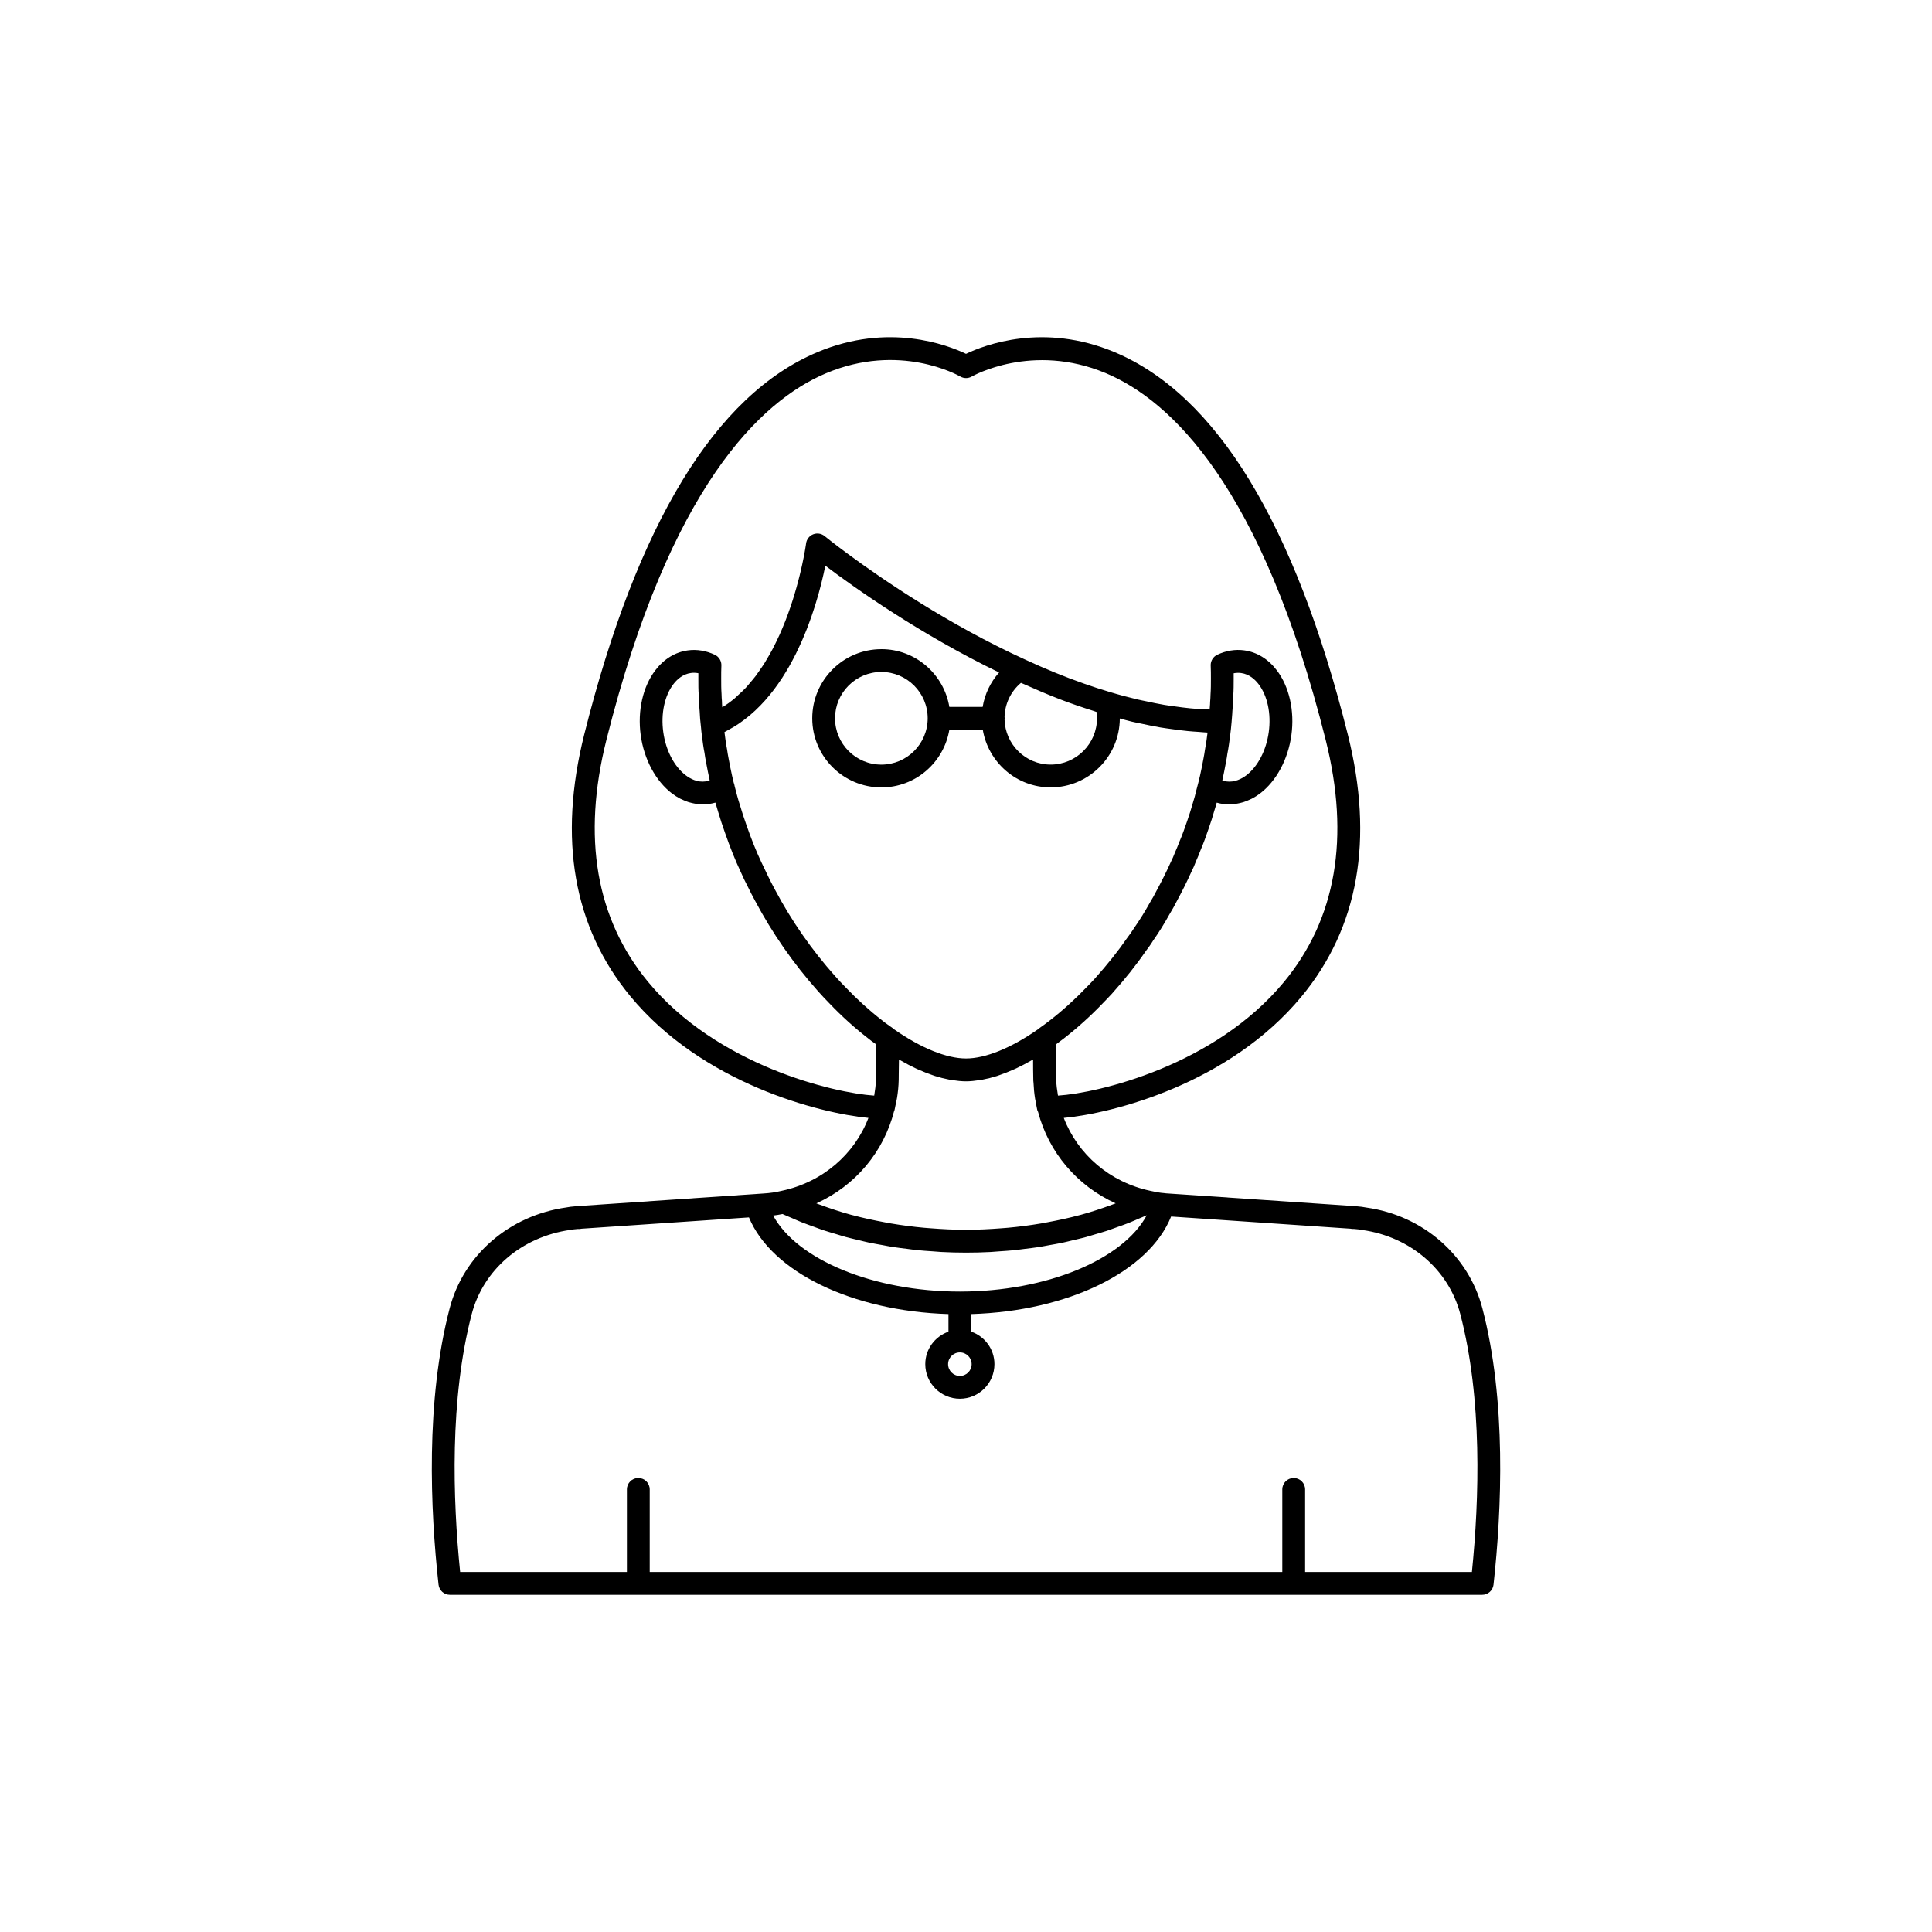 <?xml version="1.0" encoding="UTF-8"?>
<!-- The Best Svg Icon site in the world: iconSvg.co, Visit us! https://iconsvg.co -->
<svg fill="#000000" width="800px" height="800px" version="1.1" viewBox="144 144 512 512" xmlns="http://www.w3.org/2000/svg">
 <path d="m536.84 490.7c-3.691-14.109-15.828-24.598-30.719-26.68-0.82-0.176-1.672-0.258-2.508-0.332l-0.719-0.07c-0.105-0.012-0.211-0.016-0.312-0.016l-49.125-3.324c-0.242 0-0.457-0.035-0.934-0.09-1.207-0.09-2.41-0.316-3.57-0.586-0.008-0.004-0.02 0-0.027 0-0.012-0.004-0.02-0.008-0.027-0.012-10.793-2.277-19.277-9.664-22.988-19.332 12.945-1.203 43.844-9.012 62.992-32.152 15.129-18.281 19.262-41.656 12.277-69.473-14.023-55.883-34.812-89.969-61.789-101.3-18.863-7.934-34.543-1.883-39.387 0.441-4.848-2.324-20.523-8.383-39.383-0.445-26.98 11.34-47.77 45.426-61.789 101.3-6.961 27.754-2.856 51.086 12.191 69.352 19.078 23.152 50.195 31.047 63.121 32.277-3.68 9.629-12.176 17.047-23.023 19.328-0.016 0.004-0.027 0.012-0.043 0.016-0.016 0.004-0.031 0-0.047 0.004-1.465 0.355-3.027 0.582-4.703 0.68l-48.895 3.316c-0.105 0-0.211 0.004-0.316 0.016l-0.719 0.07c-0.84 0.074-1.691 0.156-2.309 0.297-15.094 2.117-27.227 12.605-30.918 26.715-6.402 24.496-5.141 53.352-2.949 73.238 0.168 1.531 1.461 2.695 3.004 2.695h273.57c1.543 0 2.836-1.16 3.004-2.695 2.184-19.887 3.445-48.742-2.957-73.238zm-221.15-86.562c-13.762-16.703-17.461-38.25-10.992-64.035 16.828-67.066 40.906-89.848 58.145-97.152 19.492-8.258 34.996 0.461 35.648 0.836 0.941 0.547 2.109 0.543 3.043-0.004 0.156-0.09 15.961-9.105 35.52-0.887 17.277 7.262 41.41 30.023 58.27 97.203 6.488 25.848 2.766 47.43-11.074 64.148-18.355 22.18-49.141 29.406-59.875 30.098-0.238-1.414-0.441-2.84-0.48-4.309-0.043-3.148-0.047-6.086-0.023-8.84 0.004-0.148 0.004-0.301 0.004-0.445 0.16-0.121 0.316-0.242 0.461-0.355 0.566-0.414 1.133-0.828 1.609-1.211 3.609-2.801 7.113-5.969 10.363-9.371 0.734-0.734 1.418-1.465 2.328-2.438 3.555-3.969 6.516-7.691 8.965-11.262 0.723-0.941 1.438-1.938 1.941-2.777 1.559-2.227 3.039-4.606 4.34-6.965 0.746-1.23 1.445-2.461 2.035-3.652 1.344-2.481 2.641-5.066 3.777-7.598 0.504-1.008 0.949-2.016 1.266-2.894 0.43-0.965 0.855-1.984 1.172-2.852 0.836-1.938 1.52-3.871 2.188-5.832 0.574-1.625 1.102-3.301 1.531-4.836 0.223-0.668 0.414-1.336 0.594-2 0.559 0.164 1.125 0.281 1.707 0.359 0.562 0.078 1.121 0.117 1.68 0.117 0.16 0 0.316-0.035 0.473-0.043 0.297-0.012 0.586-0.043 0.883-0.078 0.488-0.055 0.973-0.141 1.457-0.254 0.293-0.07 0.586-0.141 0.879-0.234 0.504-0.16 1-0.363 1.496-0.59 0.246-0.113 0.5-0.207 0.742-0.336 0.73-0.383 1.449-0.824 2.144-1.352 4.336-3.277 7.449-9.066 8.328-15.492 0.879-6.414-0.566-12.828-3.863-17.16-2.297-3.012-5.289-4.84-8.648-5.293-2.383-0.328-4.836 0.082-7.137 1.168-1.102 0.52-1.785 1.648-1.734 2.867 0.051 1.164 0.051 2.281 0.051 3.445 0 1.387 0.004 2.727-0.102 4.281 0 0.566-0.043 1.086-0.102 1.863 0 0.449-0.039 0.902-0.078 1.352l-0.051 0.691c-0.805-0.027-1.605-0.051-2.418-0.105-0.895-0.059-1.789-0.109-2.699-0.199-1.402-0.133-2.832-0.328-4.266-0.531-0.883-0.125-1.754-0.23-2.648-0.383-1.594-0.27-3.215-0.613-4.844-0.965-0.766-0.168-1.52-0.297-2.293-0.484-2.418-0.574-4.867-1.227-7.356-1.98-2.242-0.656-4.512-1.41-6.801-2.211-5.059-1.773-10.258-3.887-15.766-6.453-20.176-9.227-37.523-21.102-46.473-27.688-4.066-2.992-6.398-4.891-6.473-4.949-0.848-0.695-2.008-0.875-3.031-0.473-1.02 0.402-1.742 1.332-1.883 2.422-0.004 0.02-0.027 0.191-0.062 0.441-0.016 0.094-0.043 0.273-0.066 0.398-0.035 0.223-0.07 0.445-0.121 0.75-0.035 0.211-0.09 0.496-0.133 0.742-0.059 0.328-0.117 0.652-0.191 1.039-0.059 0.312-0.137 0.684-0.211 1.031-0.086 0.414-0.168 0.828-0.27 1.289-0.086 0.398-0.191 0.84-0.289 1.27-0.113 0.492-0.227 0.988-0.359 1.516-0.113 0.465-0.246 0.961-0.371 1.449-0.145 0.559-0.297 1.121-0.461 1.707-0.145 0.52-0.305 1.055-0.461 1.59-0.18 0.605-0.367 1.219-0.566 1.844-0.18 0.562-0.367 1.133-0.562 1.707-0.215 0.637-0.445 1.281-0.68 1.93-0.211 0.586-0.434 1.172-0.664 1.766-0.258 0.66-0.531 1.324-0.809 1.988-0.25 0.594-0.5 1.184-0.77 1.777-0.301 0.672-0.625 1.34-0.953 2.008-0.285 0.582-0.566 1.16-0.871 1.734-0.355 0.676-0.738 1.34-1.121 2-0.316 0.551-0.629 1.102-0.965 1.641-0.418 0.672-0.871 1.316-1.32 1.965-0.344 0.496-0.68 1.004-1.043 1.488-0.5 0.664-1.039 1.281-1.574 1.91-0.359 0.422-0.703 0.863-1.082 1.266-0.637 0.68-1.32 1.297-2.004 1.918-0.324 0.293-0.621 0.617-0.957 0.895-1.039 0.863-2.125 1.656-3.273 2.356l-0.008-0.105c-0.039-0.449-0.078-0.902-0.09-1.609-0.043-0.523-0.09-1.039-0.098-1.824-0.098-1.34-0.094-2.676-0.094-4.062 0-1.168-0.004-2.281 0.051-3.445 0.051-1.219-0.633-2.348-1.734-2.867-2.305-1.086-4.773-1.492-7.129-1.168-3.367 0.449-6.363 2.281-8.656 5.293-3.297 4.328-4.742 10.742-3.863 17.16 0.879 6.422 3.992 12.215 8.328 15.492 0.695 0.523 1.41 0.965 2.137 1.348 0.258 0.137 0.523 0.234 0.785 0.355 0.473 0.215 0.949 0.414 1.434 0.566 0.312 0.102 0.629 0.176 0.945 0.25 0.453 0.105 0.906 0.188 1.363 0.242 0.316 0.039 0.633 0.07 0.949 0.082 0.152 0.004 0.301 0.039 0.449 0.039 0.555 0 1.109-0.039 1.664-0.117 0.594-0.078 1.172-0.203 1.742-0.367 0.223 0.805 0.457 1.598 0.703 2.363 0.57 1.922 1.191 3.84 1.855 5.672 0.664 1.91 1.336 3.707 2.019 5.414 0.688 1.711 1.391 3.332 2.121 4.887 0.008 0.02 0.016 0.035 0.027 0.055 0.574 1.301 1.199 2.648 1.805 3.766 0.629 1.305 1.305 2.609 1.973 3.836 4.594 8.656 10.211 16.719 16.699 23.988 0.992 1.098 1.984 2.191 2.981 3.184 3.281 3.438 6.75 6.574 10.383 9.379 0.555 0.445 1.16 0.922 1.477 1.102 0.172 0.141 0.348 0.277 0.52 0.406 0 0.105 0.004 0.215 0.004 0.32 0.023 2.199 0.016 4.547-0.004 6.988-0.008 0.504-0.004 0.969-0.016 1.484v0.496c-0.027 1.465-0.227 2.891-0.457 4.305-10.734-0.703-41.699-8.008-59.984-30.203zm61.883-88.105c-10.102 0-18.32 8.219-18.32 18.32 0 10.102 8.219 18.32 18.32 18.32 9.066 0 16.566-6.637 18.016-15.297h8.855c1.457 8.656 8.938 15.289 17.984 15.289 10.086 0 18.289-8.188 18.332-18.262 1.082 0.289 2.176 0.602 3.246 0.855 0.84 0.199 1.656 0.348 2.488 0.523 1.684 0.363 3.363 0.715 5.016 0.996 0.961 0.164 1.898 0.281 2.848 0.414 1.496 0.211 2.988 0.41 4.453 0.551 0.969 0.094 1.922 0.156 2.879 0.219 0.77 0.051 1.562 0.148 2.324 0.176-0.191 1.488-0.383 2.977-0.699 4.629-0.09 0.715-0.227 1.434-0.375 2.234-0.293 1.562-0.586 3.074-0.934 4.613-0.289 1.215-0.582 2.43-0.949 3.754-0.281 1.172-0.562 2.301-0.98 3.566-0.434 1.543-0.918 3.094-1.457 4.621-0.633 1.84-1.258 3.633-2.09 5.574-0.332 0.898-0.711 1.793-1.164 2.828-0.312 0.852-0.676 1.656-1.125 2.57-1.129 2.5-2.356 4.953-3.68 7.398-0.562 1.133-1.18 2.219-1.902 3.41-1.262 2.281-2.633 4.481-4.168 6.691-0.5 0.82-1.094 1.637-1.777 2.535-2.391 3.477-5.195 7.004-8.668 10.875-0.68 0.727-1.32 1.41-2.055 2.148-3.094 3.234-6.371 6.199-9.781 8.848-0.41 0.328-0.875 0.672-1.484 1.121-0.004 0.004-0.012 0.004-0.02 0.008l-1.566 1.125c-0.039 0.027-0.055 0.078-0.094 0.109-7.141 4.973-13.895 7.711-19.039 7.711s-11.898-2.738-19.023-7.703c-0.039-0.031-0.055-0.082-0.098-0.109l-1.566-1.125c-0.012-0.008-0.027-0.012-0.039-0.02-0.043-0.035-0.062-0.047-0.113-0.086-0.422-0.27-0.848-0.617-1.395-1.055-3.32-2.566-6.562-5.5-9.684-8.766-0.973-0.969-1.895-1.988-2.801-2.992-6.156-6.894-11.492-14.559-15.871-22.809-0.633-1.168-1.266-2.383-1.867-3.637-0.504-1.008-1.012-2.078-1.52-3.168-0.082-0.188-0.176-0.355-0.262-0.543-1.379-2.934-2.656-6.117-3.926-9.77-0.633-1.762-1.219-3.566-1.777-5.449-0.516-1.578-0.934-3.207-1.352-4.836-0.055-0.406-0.168-0.727-0.23-0.906-0.012-0.031-0.023-0.059-0.031-0.09l-0.43-1.809c-0.344-1.527-0.641-3.055-0.953-4.719-0.133-0.715-0.27-1.434-0.395-2.359-0.285-1.445-0.477-2.941-0.672-4.449-0.004-0.027-0.008-0.062-0.008-0.09 0.234-0.113 0.449-0.262 0.68-0.383 0.535-0.277 1.059-0.578 1.574-0.883 0.551-0.328 1.094-0.664 1.621-1.023 0.5-0.34 0.984-0.691 1.461-1.055 0.504-0.383 1-0.777 1.484-1.188 0.461-0.391 0.91-0.793 1.348-1.203 0.461-0.434 0.914-0.875 1.355-1.332 0.422-0.438 0.836-0.879 1.242-1.332 0.418-0.473 0.824-0.949 1.223-1.438 0.387-0.477 0.773-0.953 1.141-1.445 0.379-0.504 0.742-1.012 1.105-1.527 0.352-0.504 0.703-1.008 1.035-1.523 0.344-0.527 0.672-1.062 0.996-1.598 0.316-0.527 0.637-1.051 0.938-1.582 0.305-0.543 0.598-1.086 0.887-1.633 0.285-0.543 0.574-1.082 0.844-1.629 0.273-0.551 0.531-1.102 0.789-1.656 0.254-0.547 0.512-1.09 0.754-1.637 0.242-0.555 0.469-1.105 0.699-1.656 0.223-0.543 0.449-1.082 0.66-1.617 0.215-0.555 0.414-1.102 0.617-1.648 0.195-0.527 0.391-1.051 0.57-1.57 0.191-0.551 0.363-1.086 0.543-1.625 0.164-0.496 0.332-0.996 0.484-1.48 0.176-0.559 0.328-1.09 0.488-1.633 0.129-0.441 0.266-0.891 0.387-1.316 0.164-0.582 0.305-1.133 0.449-1.688 0.094-0.352 0.195-0.723 0.281-1.062 0.148-0.59 0.273-1.133 0.402-1.684 0.066-0.277 0.141-0.574 0.199-0.84 0.18-0.789 0.336-1.531 0.477-2.219 7.562 5.723 25.062 18.16 46.047 28.305-2.285 2.566-3.793 5.715-4.359 9.121h-8.824c-1.457-8.672-8.953-15.309-18.02-15.309zm12.273 18.32c0 6.769-5.504 12.277-12.277 12.277-6.769 0-12.277-5.504-12.277-12.277 0-6.769 5.504-12.277 12.277-12.277 6.773 0.004 12.277 5.508 12.277 12.277zm20.367-0.293c0.078-3.539 1.652-6.828 4.348-9.094 0.305 0.137 0.586 0.238 0.887 0.375 3.137 1.41 6.215 2.723 9.207 3.879 0.059 0.023 0.121 0.051 0.18 0.074 2.996 1.152 5.922 2.144 8.82 3.059 0.312 0.098 0.637 0.234 0.945 0.328 0.082 0.551 0.117 1.094 0.117 1.652 0 6.777-5.516 12.289-12.293 12.289-6.644 0-12.043-5.348-12.211-11.98 0.008-0.098 0.059-0.184 0.059-0.285 0-0.105-0.051-0.195-0.059-0.297zm60.723-11.637c0.668-0.125 1.336-0.145 1.969-0.062 2.203 0.293 3.742 1.773 4.648 2.965 2.344 3.078 3.348 7.816 2.684 12.672-0.668 4.867-2.906 9.16-5.984 11.492-1.191 0.898-3.09 1.902-5.281 1.594-0.363-0.047-0.703-0.164-1.043-0.273 0.344-1.547 0.645-3.094 0.961-4.781 0.156-0.832 0.309-1.672 0.379-2.293 0.316-1.578 0.527-3.207 0.734-4.812 0.16-1.141 0.262-2.285 0.371-3.465 0-0.008 0-0.016 0.004-0.023l0.176-2.254c0.02-0.242 0.035-0.492 0.031-0.582l0.055-0.75c0.051-0.617 0.098-1.234 0.086-1.594 0.059-0.688 0.113-1.375 0.105-1.906 0.105-1.48 0.109-2.961 0.109-4.496 0-0.484 0-0.961-0.004-1.43zm-141.77 5.707c0 0.746 0.055 1.434 0.102 1.863 0 0.617 0.051 1.234 0.098 1.852l0.055 0.688c0.055 1.344 0.164 2.688 0.309 3.801 0.004 0.039 0.008 0.074 0.012 0.113 0.004 0.02 0.004 0.043 0.004 0.062 0 0.004 0 0.004 0.004 0.004 0.059 0.812 0.152 1.625 0.25 2.375 0.211 1.633 0.422 3.258 0.703 4.629 0.102 0.832 0.258 1.672 0.43 2.594 0.301 1.605 0.605 3.156 0.945 4.688-0.348 0.113-0.691 0.227-1.062 0.277-2.195 0.32-4.07-0.695-5.262-1.598-3.078-2.328-5.32-6.625-5.984-11.492-0.664-4.856 0.34-9.594 2.684-12.672 0.906-1.191 2.449-2.672 4.656-2.965 0.637-0.09 1.297-0.066 1.965 0.062-0.004 0.469-0.004 0.945-0.004 1.426-0.004 1.547-0.004 3.027 0.098 4.293zm51.789 110.29c0.027-0.07 0.07-0.129 0.094-0.203 0.109-0.395 0.156-0.816 0.25-1.215 0.145-0.688 0.316-1.367 0.426-2.066 0.242-1.527 0.41-3.102 0.441-4.789 0.008-0.523 0.004-0.996 0.012-1.508 0.027-1.301 0.051-2.602 0.051-3.844 0.145 0.082 0.277 0.141 0.422 0.219 1.406 0.805 2.797 1.543 4.16 2.176 0.219 0.102 0.43 0.184 0.645 0.281 1.246 0.555 2.465 1.035 3.664 1.445 0.227 0.078 0.457 0.168 0.684 0.238 1.293 0.41 2.551 0.723 3.777 0.953 0.266 0.051 0.523 0.086 0.785 0.129 1.246 0.191 2.469 0.324 3.637 0.324 1.164 0 2.383-0.133 3.625-0.328 0.27-0.043 0.535-0.082 0.809-0.133 1.211-0.227 2.449-0.535 3.727-0.938 0.277-0.086 0.562-0.199 0.84-0.297 1.082-0.371 2.184-0.809 3.309-1.305 0.34-0.148 0.672-0.281 1.012-0.441 1.258-0.59 2.543-1.27 3.848-2.012 0.207-0.117 0.402-0.195 0.605-0.316-0.004 1.695 0.012 3.477 0.055 5.332v0.039 0.004c0 0.074 0 0.141 0.004 0.215 0.004 0.191 0.047 0.371 0.055 0.562 0.059 1.438 0.195 2.832 0.41 4.184 0.074 0.473 0.176 0.93 0.27 1.398 0.109 0.543 0.176 1.098 0.312 1.633 0.043 0.176 0.137 0.324 0.211 0.484 2.805 10.688 10.301 19.613 20.57 24.258-0.305 0.117-0.609 0.227-0.918 0.34-2.703 0.996-5.457 1.918-8.293 2.691-0.09 0.023-0.18 0.043-0.27 0.066-2.797 0.758-5.672 1.375-8.578 1.914-0.551 0.102-1.102 0.215-1.656 0.309-2.894 0.492-5.832 0.875-8.809 1.148-0.578 0.055-1.164 0.09-1.742 0.137-3.098 0.238-6.227 0.402-9.395 0.402-3.164 0-6.289-0.16-9.391-0.402-0.586-0.047-1.176-0.082-1.758-0.137-2.973-0.273-5.906-0.656-8.797-1.148-0.559-0.094-1.109-0.207-1.664-0.309-2.902-0.539-5.769-1.156-8.562-1.91-0.094-0.023-0.188-0.043-0.281-0.066-2.844-0.777-5.606-1.699-8.316-2.699-0.297-0.109-0.598-0.219-0.895-0.332 10.348-4.668 17.863-13.672 20.617-24.484zm-29.578 27.309c0.812 0.379 1.66 0.711 2.488 1.07 0.855 0.371 1.695 0.754 2.566 1.102 1.039 0.414 2.102 0.789 3.16 1.172 0.859 0.312 1.707 0.641 2.578 0.934 1.105 0.367 2.238 0.691 3.363 1.027 0.859 0.254 1.707 0.531 2.578 0.77 1.16 0.316 2.348 0.582 3.527 0.863 0.863 0.207 1.719 0.434 2.594 0.617 1.215 0.258 2.453 0.465 3.684 0.688 0.863 0.156 1.715 0.336 2.586 0.473 1.293 0.203 2.606 0.352 3.918 0.516 0.828 0.102 1.648 0.234 2.481 0.32 1.445 0.148 2.91 0.242 4.371 0.34 0.715 0.051 1.422 0.125 2.141 0.164 2.18 0.113 4.379 0.172 6.59 0.172 2.168 0 4.32-0.055 6.461-0.164 0.043-0.004 0.09-0.004 0.133-0.008 0.727-0.039 1.441-0.117 2.164-0.164 1.367-0.094 2.734-0.176 4.09-0.312 0.082-0.008 0.168-0.016 0.25-0.027 0.824-0.086 1.633-0.215 2.453-0.316 1.191-0.148 2.394-0.277 3.574-0.461 0.125-0.02 0.246-0.039 0.371-0.059 0.855-0.133 1.691-0.312 2.535-0.461 1.082-0.195 2.176-0.371 3.246-0.594 0.16-0.035 0.32-0.066 0.48-0.102 0.852-0.18 1.684-0.402 2.527-0.602 1.004-0.238 2.016-0.457 3.004-0.719 0.195-0.051 0.391-0.105 0.586-0.16 0.832-0.227 1.645-0.488 2.465-0.734 0.934-0.277 1.875-0.535 2.793-0.836 0.227-0.074 0.453-0.152 0.68-0.227 0.805-0.27 1.586-0.57 2.379-0.855 0.871-0.312 1.754-0.609 2.609-0.945 0.254-0.102 0.508-0.203 0.758-0.305 0.766-0.305 1.508-0.645 2.262-0.969 0.688-0.297 1.398-0.566 2.078-0.875-6.336 11.75-26.527 20.219-49.508 20.219-22.918 0-43.145-8.445-49.5-20.148 0.844-0.102 1.676-0.238 2.484-0.402zm50.117 39.793c0 1.719-1.398 3.117-3.117 3.117s-3.121-1.398-3.121-3.117 1.398-3.117 3.121-3.117c1.719 0 3.117 1.398 3.117 3.117zm132.57 55.07h-44.195v-21.883c0-1.672-1.352-3.023-3.023-3.023s-3.023 1.352-3.023 3.023v21.883h-167.64v-21.883c0-1.672-1.352-3.023-3.023-3.023s-3.023 1.352-3.023 3.023v21.883h-44.195c-1.945-19.23-2.812-45.824 3.074-68.355 3.074-11.742 13.242-20.48 26.113-22.297 0.59-0.121 1.203-0.172 1.805-0.227l0.168-0.016c0.336 0.031 0.691 0.004 1.027-0.078l44.355-2.996c5.965 14.449 27.367 24.848 52.871 25.621v4.66c-3.566 1.258-6.144 4.621-6.144 8.609 0 5.055 4.113 9.164 9.164 9.164 5.055 0 9.164-4.109 9.164-9.164 0-3.988-2.578-7.356-6.141-8.609v-4.66c25.66-0.77 47.094-11.262 52.961-25.852l47.516 3.223c0.336 0.078 0.688 0.102 1.027 0.078l0.168 0.016c0.602 0.055 1.215 0.102 2.008 0.262 12.668 1.777 22.84 10.516 25.91 22.258 5.894 22.539 5.027 49.133 3.082 68.363z"/>
</svg>